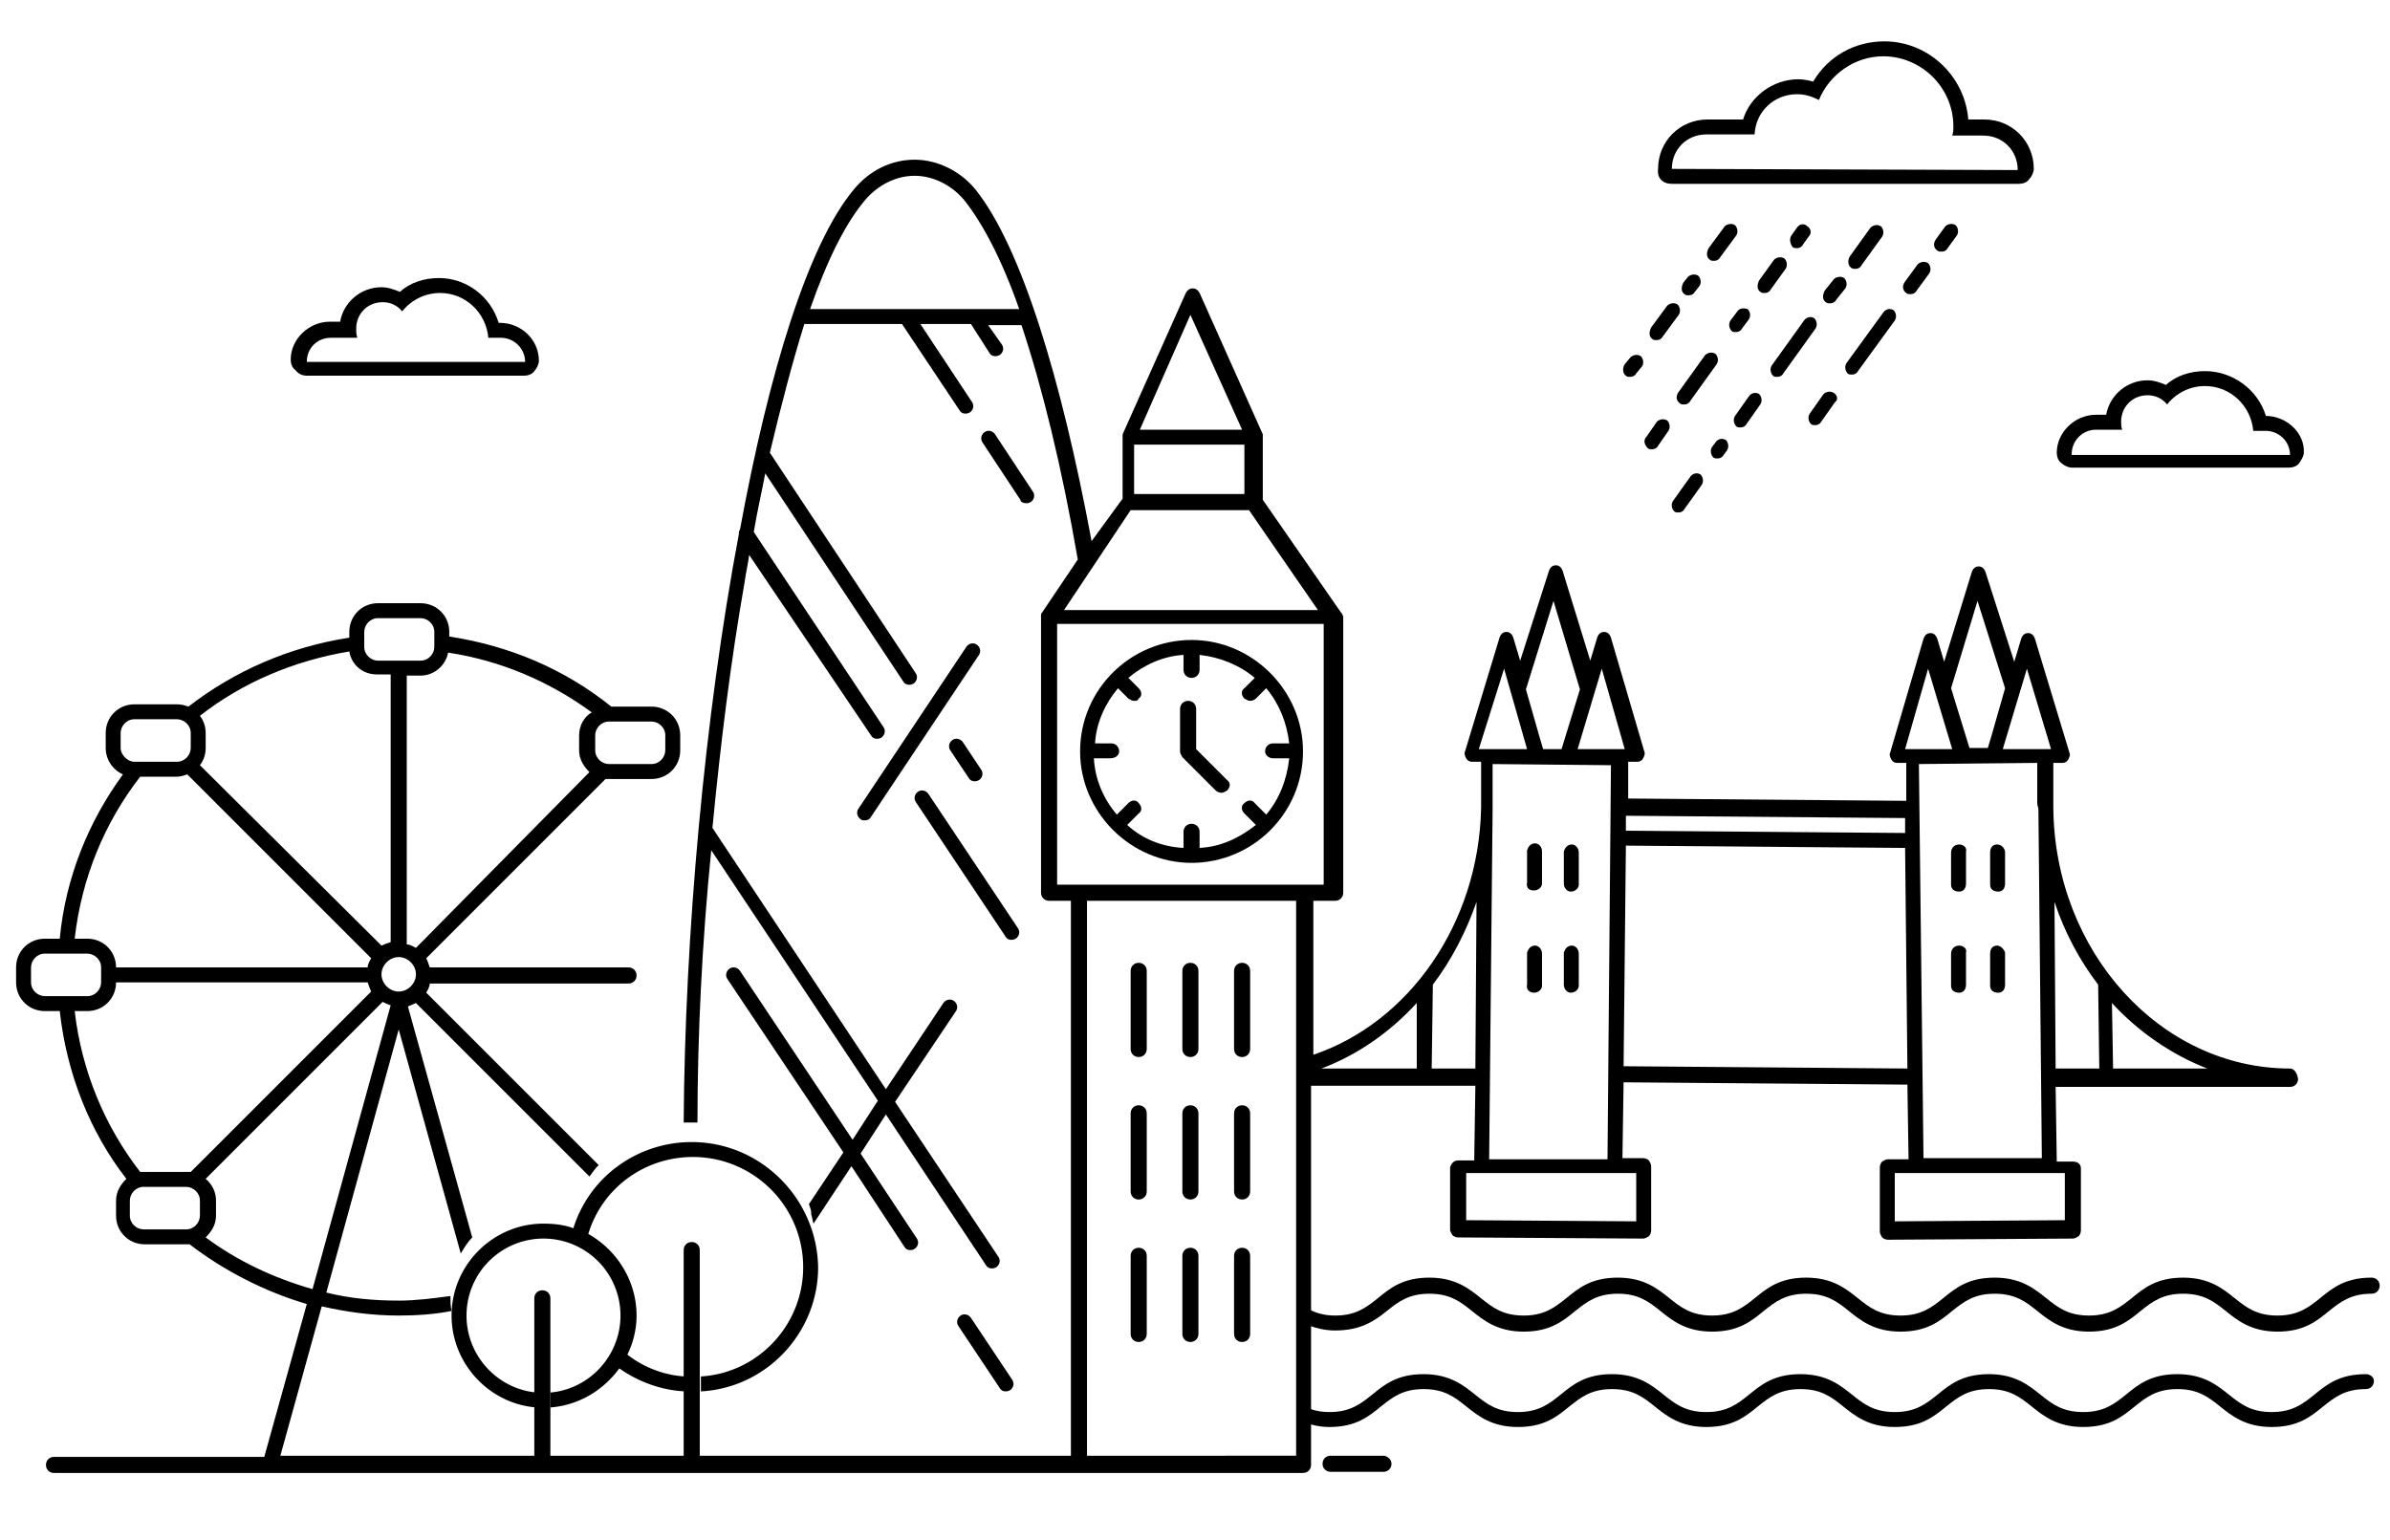<svg version="1.1" class="illustration-locations--london svg--Ebene_1" xmlns="http://www.w3.org/2000/svg" x="0" y="0" viewBox="0 0 208 134" xml:space="preserve"><style><style>.illustration-locations--london.st0{fill:currentColor}.illustration-locations--london.st1{fill:#000001}</style></style><path class="illustration-locations--london st0" d="M155.9 20.5l.5-.7c.2-.3.6-.4.9-.1.3.2.4.6.1.9l-.5.7c-.1.2-.3.3-.5.3-.1 0-.3 0-.4-.1-.2-.3-.3-.7-.1-1zm1.1 7.4l-2.8 3.9c-.2.3-.1.7.1.9.1.1.2.1.4.1s.4-.1.5-.3l2.8-3.9c.2-.3.1-.7-.1-.9-.3-.2-.7-.1-.9.2zm-3.8-2.5c.1.1.2.1.4.1s.4-.1.5-.3l1.3-1.8c.2-.3.1-.7-.1-.9-.3-.2-.7-.1-.9.1l-1.3 1.8c-.2.4-.2.8.1 1zm-1 9.1l-1.2 1.7c-.2.3-.1.7.1.9.1.1.2.1.4.1s.4-.1.5-.3l1.2-1.7c.2-.3.1-.7-.1-.9-.3-.2-.7-.1-.9.2zm7.4-.3c-.3-.2-.7-.1-.9.1l-1.2 1.7c-.2.3-.1.7.1.9.1.1.2.1.4.1s.4-.1.5-.3l1.2-1.7c.3-.2.2-.6-.1-.8zm-.7-7.9c.1.1.2.1.4.1s.4-.1.5-.3l.8-1c.2-.3.1-.7-.1-.9-.3-.2-.7-.1-.9.1l-.8 1c-.2.4-.2.8.1 1zm7-.8c.1.1.2.1.4.1s.4-.1.5-.3l1.1-1.5c.2-.3.1-.7-.1-.9-.3-.2-.7-.1-.9.1l-1.1 1.5c-.3.4-.2.8.1 1zm-14.7 1.6l-.6.8c-.2.3-.1.7.1.9.1.1.2.1.4.1s.4-.1.5-.3l.6-.8c.2-.3.1-.7-.1-.9-.3-.1-.7-.1-.9.2zm17.4-5.3c.1.1.2.1.4.1s.4-.1.5-.3l.8-1.1c.2-.3.1-.7-.1-.9-.3-.2-.7-.1-.9.1l-.8 1.1c-.3.4-.2.8.1 1zm-4.7 5.4l-3.2 4.4c-.2.3-.1.7.1.9.1.1.2.1.4.1s.4-.1.5-.3l3.2-4.4c.2-.3.1-.7-.1-.9-.3-.2-.7-.1-.9.2zm-2.8-3.9c.1.1.2.1.4.1s.4-.1.5-.3l1.8-2.5c.2-.3.1-.7-.1-.9-.3-.2-.7-.1-.9.1l-1.8 2.5c-.2.3-.2.8.1 1zm-47.7 42.1c0 5.4-4.4 9.7-9.7 9.7S94 70.7 94 65.4c0-5.4 4.4-9.7 9.7-9.7s9.7 4.4 9.7 9.7zm-3.3 0c0-.4.3-.7.7-.7h1.4c-.2-1.8-.9-3.5-2-4.8l-.9.9c-.1.1-.3.2-.5.2s-.3-.1-.5-.2c-.3-.3-.3-.7 0-.9l.9-.9c-1.3-1.1-3-1.8-4.8-2v1.3c0 .4-.3.7-.7.7s-.7-.3-.7-.7V57c-1.8.1-3.5.9-4.8 2l.9.9c.3.3.3.7 0 .9-.1.2-.2.2-.4.2s-.3-.1-.5-.2l-.9-.9c-1.1 1.3-1.9 3-2 4.8h1.4c.4 0 .7.3.7.7s-.4.6-.8.6h-1.4c.1 1.8.8 3.5 2 4.9l1-1c.3-.3.7-.3.9 0 .3.3.3.7 0 .9l-1 1c1.3 1.2 3 1.9 4.9 2v-1.4c0-.4.3-.7.7-.7s.7.3.7.7v1.4c1.9-.1 3.5-.9 4.9-2l-1-1c-.3-.3-.3-.7 0-.9.3-.3.7-.3.9 0l1 1c1.1-1.3 1.8-3 2-4.9h-1.4c-.4 0-.7-.3-.7-.6zm31.4-32.7c.1.1.2.1.4.1s.4-.1.5-.3l.5-.6c.2-.3.1-.7-.1-.9-.3-.2-.7-.1-.9.1l-.5.6c-.2.3-.2.8.1 1zm-20.8 81.4c1-.8 1.9-1.5 3.7-1.5 1.8 0 2.7.7 3.7 1.5s2.2 1.8 4.5 1.8 3.4-.9 4.5-1.8c1-.8 1.9-1.5 3.7-1.5 1.8 0 2.7.7 3.7 1.5s2.2 1.8 4.5 1.8 3.4-.9 4.5-1.8c1-.8 1.9-1.5 3.7-1.5 1.8 0 2.7.7 3.7 1.5s2.2 1.8 4.5 1.8 3.4-.9 4.5-1.8c1-.8 1.9-1.5 3.7-1.5s2.7.7 3.7 1.5 2.2 1.8 4.5 1.8 3.4-.9 4.5-1.8c1-.8 1.9-1.5 3.7-1.5 1.8 0 2.7.7 3.7 1.5s2.2 1.8 4.5 1.8 3.4-.9 4.5-1.8c1-.8 1.9-1.5 3.7-1.5.4 0 .7-.3.7-.7s-.3-.7-.7-.7c-2.3 0-3.4.9-4.5 1.8-1 .8-1.9 1.5-3.7 1.5-1.8 0-2.7-.7-3.7-1.5s-2.2-1.8-4.5-1.8-3.4.9-4.5 1.8c-1 .8-1.9 1.5-3.7 1.5s-2.7-.7-3.7-1.5-2.2-1.8-4.5-1.8-3.4.9-4.5 1.8c-1 .8-1.9 1.5-3.7 1.5s-2.7-.7-3.7-1.5-2.2-1.8-4.5-1.8-3.4.9-4.5 1.8c-1 .8-1.9 1.5-3.7 1.5-1.8 0-2.7-.7-3.7-1.5s-2.2-1.8-4.5-1.8-3.4.9-4.5 1.8c-1 .8-1.9 1.5-3.7 1.5s-2.7-.7-3.7-1.5-2.2-1.8-4.5-1.8-3.4.9-4.5 1.8c-1 .8-1.9 1.5-3.7 1.5-.9 0-1.6-.2-2.2-.5v1.4c.6.2 1.3.4 2.2.4 2.3 0 3.5-.9 4.5-1.7zm28.1-91.5c.1.1.2.1.4.1s.4-.1.5-.3l1.4-1.9c.2-.3.1-.7-.1-.9-.3-.2-.7-.1-.9.1l-1.4 1.9c-.2.4-.2.8.1 1zm57.1 97c-2.3 0-3.4.9-4.5 1.8-1 .8-1.9 1.5-3.7 1.5-1.8 0-2.7-.7-3.7-1.5s-2.2-1.8-4.5-1.8-3.4.9-4.5 1.8c-1 .8-1.9 1.5-3.7 1.5s-2.7-.7-3.7-1.5-2.2-1.8-4.5-1.8-3.4.9-4.5 1.8c-1 .8-1.9 1.5-3.7 1.5s-2.7-.7-3.7-1.5-2.2-1.8-4.5-1.8-3.4.9-4.5 1.8c-1 .8-1.9 1.5-3.7 1.5-1.8 0-2.7-.7-3.7-1.5s-2.2-1.8-4.5-1.8-3.4.9-4.5 1.8c-1 .8-1.9 1.5-3.7 1.5s-2.7-.7-3.7-1.5-2.2-1.8-4.5-1.8-3.4.9-4.5 1.8c-1 .8-1.9 1.5-3.7 1.5-.9 0-1.6-.2-2.2-.5v1.4c.6.2 1.3.4 2.2.4 2.3 0 3.4-.9 4.5-1.8 1-.8 1.9-1.5 3.7-1.5 1.8 0 2.7.7 3.7 1.5s2.2 1.8 4.5 1.8 3.4-.9 4.5-1.8c1-.8 1.9-1.5 3.7-1.5 1.8 0 2.7.7 3.7 1.5s2.2 1.8 4.5 1.8 3.4-.9 4.5-1.8c1-.8 1.9-1.5 3.7-1.5 1.8 0 2.7.7 3.7 1.5s2.2 1.8 4.5 1.8 3.4-.9 4.5-1.8c1-.8 1.9-1.5 3.7-1.5s2.7.7 3.7 1.5 2.2 1.8 4.5 1.8 3.4-.9 4.5-1.8c1-.8 1.9-1.5 3.7-1.5 1.8 0 2.7.7 3.7 1.5s2.2 1.8 4.5 1.8 3.4-.9 4.5-1.8c1-.8 1.9-1.5 3.7-1.5.4 0 .7-.3.7-.7s-.4-.6-.7-.6zM143.4 39c.1.1.2.1.4.1s.4-.1.5-.3l.9-1.3c.2-.3.1-.7-.1-.9-.3-.2-.7-.1-.9.1l-.9 1.3c-.3.3-.2.7.1 1zm2.8-3.9c.1.1.2.1.4.1s.4-.1.5-.3l2.3-3.2c.2-.3.1-.7-.1-.9-.3-.2-.7-.1-.9.1l-2.3 3.2c-.3.4-.2.8.1 1zm3.1 3.4l-.3.4c-.2.3-.1.7.1.9.1.1.2.1.4.1s.4-.1.5-.3l.3-.4c.2-.3.1-.7-.1-.9-.3-.2-.7-.1-.9.2zm-2.2 3l-1.5 2.1c-.2.3-.1.7.1.9.1.1.2.1.4.1s.4-.1.5-.3l1.5-2.1c.2-.3.1-.7-.1-.9-.3-.2-.7-.1-.9.2zm-.5-15.9c.1.1.2.1.4.1s.4-.1.5-.3l.4-.5c.2-.3.1-.7-.1-.9-.3-.2-.7-.1-.9.1l-.4.5c-.2.4-.2.8.1 1zm-2.8 3.9c.1.1.2.1.4.1s.4-.1.5-.3l1.4-1.9c.2-.3.1-.7-.1-.9-.3-.2-.7-.1-.9.1l-1.4 1.9c-.2.4-.2.8.1 1z"/><path class="illustration-locations--london st1" d="M87.5 81.5c.1.2.3.3.5.3.1 0 .2 0 .4-.1.3-.2.4-.6.2-.9l-7.8-11.7c-.2-.3-.6-.4-.9-.2-.3.2-.4.6-.2.9l7.8 11.7z"/><path class="illustration-locations--london st1" d="M85 56.1c-.3-.2-.7-.1-.9.2l-9.4 14.1c-.2.3-.1.7.2.9.1.1.2.1.4.1s.4-.1.5-.3L85.2 57c.2-.3.1-.7-.2-.9z"/><path class="illustration-locations--london st1" d="M83.8 64.6c-.2-.3-.6-.4-.9-.2-.3.2-.4.6-.2.9l1.6 2.4c.1.2.3.3.5.3.1 0 .2 0 .4-.1.3-.2.4-.6.2-.9l-1.6-2.4z"/><path class="illustration-locations--london st1" d="M173.8 82.3c-.4 0-.6.3-.6.7v2.8c0 .4.3.6.7.6.4 0 .6-.3.6-.7v-2.8c-.1-.3-.4-.6-.7-.6z"/><path class="illustration-locations--london st1" d="M173.8 73.5c-.4 0-.6.3-.6.7V77c0 .4.3.6.7.6.4 0 .6-.3.6-.7v-2.8c-.1-.4-.4-.6-.7-.6z"/><path class="illustration-locations--london st1" d="M199.3 93c-11.3 0-20.5-10.2-20.6-22.7v-3.9h.8c.2 0 .4-.1.5-.3.1-.2.2-.4.1-.6l-3-9.9c-.1-.3-.3-.5-.6-.5s-.5.2-.6.5l-.6 2-2.5-7.8c-.1-.3-.3-.5-.6-.5s-.5.2-.6.5l-2.4 7.8-.6-2c-.1-.3-.3-.5-.6-.5s-.5.2-.6.5l-2.9 9.9c-.1.2 0 .4.1.6.1.2.3.3.5.3h.8v3.3l-24.2-.2v-3.2h.8c.2 0 .4-.1.5-.3.1-.2.2-.4.1-.6l-2.9-9.9c-.1-.3-.3-.5-.6-.5s-.5.2-.6.5l-.6 2-2.4-7.8c-.1-.3-.3-.5-.6-.5s-.5.2-.6.5l-2.5 7.8-.6-2c-.1-.3-.3-.5-.6-.5s-.5.2-.6.5l-3 9.9c-.1.2 0 .4.1.6.1.2.3.3.5.3h.8v4c-.2 10.1-6.3 18.7-14.6 21.5V78.4h1.9c.4 0 .7-.3.7-.7v-24c0-.1-.1-.3-.2-.4l-6.8-9.8v-5.4-.1-.1-.1l-5.5-12.3c-.1-.2-.3-.4-.6-.4s-.5.2-.6.4l-5.5 12.3V43.4L95 47.1c-2.6-14-6.1-25.6-10.1-30.6-1.3-1.6-3.3-2.6-5.3-2.6s-3.9.9-5.3 2.6c-4 4.8-7.4 16-9.9 29.6-.1.1-.1.2-.1.4-3 15.9-4.7 35-4.8 51.2h1.2c0-7.6.4-15.7 1.2-23.7l14.5 21.8-2.2 3.4-9.8-14.7c-.2-.3-.6-.4-.9-.2-.3.2-.4.6-.2.9l10.1 15.1-3 4.5c.1.3.2.5.2.8v.1c.1.3.1.5.2.8l3.3-5 4.6 7c.1.2.3.3.5.3.1 0 .2 0 .4-.1.3-.2.4-.6.2-.9l-4.9-7.4 2.2-3.4 8.7 13.1c.1.2.3.3.5.3.1 0 .2 0 .4-.1.3-.2.4-.6.2-.9l-9-13.5 5.3-7.9c.2-.3.1-.7-.2-.9-.3-.2-.7-.1-.9.2l-5 7.5-15-22.6c0-.1-.1-.1-.1-.1.7-7.3 1.6-14.6 2.8-21.4.1-.8.3-1.6.4-2.4L75.8 64c.1.2.3.3.5.3.1 0 .2 0 .4-.1.3-.2.4-.6.2-.9l-11.3-17c.3-1.8.7-3.5 1-5.1l12 18.1c.1.2.3.3.5.3.1 0 .2 0 .4-.1.3-.2.4-.6.2-.9L67 39.4c1-4.2 2-8 3-11.2h8.5l5 7.5c.1.2.3.3.5.3.1 0 .2 0 .4-.1.3-.2.4-.6.2-.9l-4.5-6.8h4.4l1.6 2.5c.1.2.3.3.5.3.1 0 .2 0 .4-.1.3-.2.4-.6.2-.9L86 28.3h2.9c1.8 5.4 3.5 12.3 4.9 20.4l-3.1 4.6c-.1.1-.1.2-.1.4v24c0 .4.3.7.7.7h1.9v48.3H60.9v-17.9c0-.4-.3-.7-.7-.7s-.7.3-.7.7v17.9H47.9V113c0-.4-.3-.7-.7-.7s-.7.3-.7.7v13.7H24.4l3.6-13c2.2.5 4.4.8 6.7.8 1.5 0 3.1-.1 4.6-.4-.1-.4-.1-.9-.1-1.3-1.5.2-3 .4-4.5.4-2.2 0-4.3-.2-6.3-.7l6.3-22.9 5.4 19.5c.3-.5.6-1 1-1.4l-5.6-20.1c.2-.1.5-.2.7-.3l15.1 15.1c.3-.4.5-.7.8-1l-15-15c.1-.2.3-.5.3-.8h17.3c.4 0 .7-.3.7-.7 0-.4-.3-.7-.7-.7H37.4c-.1-.3-.2-.6-.3-.8l15.6-15.6h4c1.4 0 2.5-1.1 2.5-2.5V64c0-1.4-1.1-2.5-2.5-2.5h-3.5c-4.1-3.3-8.9-5.3-14.1-6.1V55c0-1.4-1.1-2.5-2.5-2.5h-3.7c-1.4 0-2.5 1.1-2.5 2.5v.5c-5.2.8-10 2.9-14 6-.3-.1-.6-.2-1-.2h-3.7c-1.4 0-2.5 1.1-2.5 2.5v1.3c0 1 .6 1.9 1.5 2.3-3 4.1-5 9-5.5 14.3H3.9c-1.4 0-2.5 1.1-2.5 2.5v1.3c0 1.4 1.1 2.5 2.5 2.5h1.3c.6 5.4 2.6 10.5 5.8 14.6-.5.5-.9 1.1-.9 1.9v1.3c0 1.4 1.1 2.5 2.5 2.5H16.5c3 2.3 6.5 4.1 10.2 5.2L23 126.8H4.7c-.4 0-.7.3-.7.7s.3.7.7.7h108.7c.4 0 .7-.3.7-.7v-33h14.3l-.1 6.5h-1.4c-.4 0-.6.3-.7.6v5.4c0 .2.1.3.2.5.1.1.3.2.5.2l16.1.1c.2 0 .3-.1.5-.2.1-.1.2-.3.2-.5v-5.6c0-.2-.1-.3-.2-.5-.1-.1-.3-.2-.5-.2h-1.8l.1-6.6 24.7.2.1 6.5h-1.8c-.2 0-.3.1-.5.2-.1.1-.2.3-.2.5v5.6c0 .2.1.3.2.5.1.1.3.2.5.2l16.1-.1c.2 0 .3-.1.5-.2.1-.1.2-.3.2-.5v-5.4c0-.4-.3-.6-.7-.6H179l-.1-6.5h20.4c.4 0 .7-.3.7-.7-.1-.6-.4-.9-.7-.9zM70.5 26.9c1.5-4.3 3.1-7.5 4.8-9.5 1.1-1.3 2.7-2.1 4.3-2.1 1.6 0 3.2.8 4.3 2.1 1.6 2 3.3 5.2 4.8 9.5H70.5zM34.7 86.3c-.8 0-1.5-.7-1.5-1.5s.7-1.5 1.5-1.5 1.5.7 1.5 1.5-.7 1.5-1.5 1.5zM51.8 64c0-.6.5-1.2 1.2-1.2h3.7c.6 0 1.2.5 1.2 1.2v1.3c0 .6-.5 1.2-1.2 1.2H53c-.6 0-1.2-.5-1.2-1.2V64zM39 56.8c4.6.7 8.8 2.5 12.5 5.2-.7.4-1.1 1.2-1.1 2v1.3c0 .8.4 1.4.9 1.9L36.2 82.5c-.2-.1-.5-.3-.8-.3V58.8h1.2c1.2 0 2.2-.9 2.4-2zM31.7 55c0-.6.5-1.2 1.2-1.2h3.7c.6 0 1.2.5 1.2 1.2v1.3c0 .6-.5 1.2-1.2 1.2h-3.7c-.6 0-1.2-.5-1.2-1.2V55zm-14.3 7.3c3.7-2.9 8.2-4.8 13-5.6.2 1.2 1.2 2 2.4 2H34V82c-.3.1-.6.2-.8.3L17.4 66.6c.3-.4.5-.9.5-1.5v-1.3c0-.6-.2-1.1-.5-1.5zm-6.9 2.8v-1.3c0-.6.5-1.2 1.2-1.2h3.7c.6 0 1.2.5 1.2 1.2v1.3c0 .6-.5 1.2-1.2 1.2h-3.7c-.6 0-1.2-.6-1.2-1.2zm1.7 2.5h3.2c.3 0 .6-.1.9-.2l16 16c-.1.2-.3.5-.3.8H10.1c0-1.4-1.1-2.5-2.5-2.5H6.5c.6-5.3 2.6-10.1 5.7-14.1zM3.9 86.7c-.6 0-1.2-.5-1.2-1.2v-1.3c0-.6.5-1.2 1.2-1.2h3.7c.6 0 1.2.5 1.2 1.2v1.3c0 .6-.5 1.2-1.2 1.2H3.9zM6.5 88h1.1c1.4 0 2.5-1.1 2.5-2.5H32c.1.3.2.6.3.8L16.6 102h-4.4c-3.1-4-5.1-8.8-5.7-14zm10.9 17.8c0 .6-.5 1.2-1.2 1.2h-3.7c-.6 0-1.2-.5-1.2-1.2v-1.3c0-.6.5-1.2 1.2-1.2h3.7c.6 0 1.2.5 1.2 1.2v1.3zm.5 1.9c.5-.5.9-1.1.9-1.9v-1.3c0-.7-.3-1.4-.9-1.9l15.4-15.4c.2.1.4.2.7.3l-6.8 24.7c-3.5-1-6.6-2.5-9.3-4.5zm85.7-80.3l4.5 10h-8.9l4.4-10zm-4.9 11.3h9.6V43h-9.6v-4.3zm-.3 5.7h10.3l6 8.7H92.6l5.8-8.7zm14.3 82.3H94.6V78.4h18.2v48.3zM92 77.1V54.3h23.2V77H92zM123.3 93H115c3.2-1.2 6-3.2 8.3-5.7V93zm53.1-34.8l2.1 7h-4.2l2.1-7zm1 12.2l.3 30.4h-10.3l-.4-34.3 10.3-.1v3.5c0 .2.1.4.1.5zm-5.3-18.1l2.4 7.6-1.2 4.2-.3 1h-1.6l-1.6-5.2 2.3-7.6zM141.5 71l24.3.2v1.3l-24.3-.2V71zm-6.3-18.7l2.3 7.7-1.6 5.2h-1.6l-.3-1-1.2-4.2 2.4-7.7zM129.9 70v-3.5l10.3.1-.3 34.3h-10.3l.3-30.4V70zm1-11.8l2 7h-4.2l2.2-7zM124.6 93l.1-7.3c1.6-2.1 2.9-4.6 3.8-7.2l-.1 14.5h-3.8zm17.8 9.1v4.2l-14.8-.1v-4.1h14.8zm-5.1-36.9l1.5-5 .6-2 2 7h-4.1zm4 27.6l.2-19.2 24.3.2.2 19.2-24.7-.2zm24.5-27.6l2-7 .6 2 1.5 5h-4.1zm13.9 36.9v4.1l-14.8.1v-4.2h14.8zm-.8-9.1l-.1-14.5c.9 2.7 2.2 5.1 3.8 7.2l.1 7.3h-3.8zm5 0l-.1-5.7c2.3 2.5 5.2 4.5 8.3 5.7h-8.2z"/><path class="illustration-locations--london st1" d="M89.3 43.8c.1 0 .2 0 .4-.1.3-.2.4-.6.2-.9l-3.3-5c-.2-.3-.6-.4-.9-.2-.3.2-.4.6-.2.9l3.3 5c0 .2.3.3.5.3z"/><path class="illustration-locations--london st1" d="M197.2 36.2c-.7-2.3-2.9-3.9-5.3-3.9-1.3 0-2.5.4-3.4 1.2-.5-.2-1-.4-1.6-.4-1.8 0-3.3 1.3-3.6 3h-.9c-1.8 0-3.4 1.5-3.4 3.3 0 .3.1.7.4.9.2.2.6.4.9.4h18.9c.3 0 .7-.1.9-.4s.4-.6.4-.9c.1-1.7-1.5-3.2-3.3-3.2zm-16.9 3.3c0-1.1.9-2.1 2.1-2.1h2.3c-.1-.2-.1-.5-.1-.7 0-1.3 1-2.3 2.3-2.3.7 0 1.3.3 1.7.8.8-1 2-1.6 3.3-1.6 2.2 0 4 1.7 4.2 3.9h1.1c1.1 0 2.1.9 2.1 2.1h-19z"/><path class="illustration-locations--london st1" d="M83.6 114.5c-.3.2-.4.6-.2.9l3.6 5.4c.1.2.3.3.5.3.1 0 .2 0 .4-.1.3-.2.4-.6.2-.9l-3.6-5.4c-.2-.3-.6-.4-.9-.2z"/><path class="illustration-locations--london st1" d="M136.7 77.6c.4 0 .7-.3.7-.6v-2.8c0-.4-.3-.7-.6-.7-.4 0-.6.3-.7.6v2.8c0 .4.3.7.6.7z"/><path class="illustration-locations--london st1" d="M145.5 16h30.2c.3 0 .7-.1.9-.4.2-.2.4-.6.4-.9 0-2.4-1.9-4.3-4.3-4.3h-1.4c-.3-3.8-3.5-6.8-7.3-6.8-2.6 0-4.9 1.3-6.2 3.5-.4-.1-.8-.2-1.3-.2-2.2 0-4.2 1.5-4.8 3.5h-3.1c-2.4 0-4.3 1.9-4.3 4.3-.1.8.4 1.3 1.2 1.3zm0-1.3c0-1.7 1.3-3 3-3h4.2c.1-2 1.7-3.5 3.7-3.5.7 0 1.3.2 1.9.5.9-2.2 3.1-3.8 5.6-3.8 3.3 0 6.1 2.7 6.1 6.1 0 .3 0 .5-.1.8h2.7c1.7 0 3 1.3 3 3l-30.1-.1z"/><path class="illustration-locations--london st1" d="M136.7 86.4c.4 0 .7-.3.7-.6V83c0-.4-.3-.7-.6-.7-.4 0-.6.3-.7.6v2.8c0 .4.3.7.6.7z"/><path class="illustration-locations--london st1" d="M120.4 126.7h-4.6c-.4 0-.7.3-.7.7s.3.7.7.7h4.6c.4 0 .7-.3.7-.7s-.4-.7-.7-.7z"/><path class="illustration-locations--london st1" d="M26.7 32.7h18.9c.3 0 .7-.1.9-.4.2-.2.4-.6.4-.9 0-1.8-1.5-3.3-3.4-3.3h-.1c-.7-2.3-2.8-3.9-5.2-3.9-1.3 0-2.5.4-3.4 1.2-.5-.2-1-.4-1.6-.4-1.8 0-3.3 1.3-3.6 3h-.9c-1.8 0-3.4 1.5-3.4 3.3 0 .3.1.7.4.9.3.4.7.5 1 .5zm2.1-3.3h2.3c-.1-.3-.1-.5-.1-.8 0-1.3 1-2.3 2.3-2.3.7 0 1.3.3 1.7.8.8-1 2-1.6 3.3-1.6 2.2 0 4 1.7 4.2 3.9h1.1c1.1 0 2.1.9 2.1 2.1h-19c0-1.2.9-2.1 2.1-2.1z"/><path class="illustration-locations--london st1" d="M103.6 104.4c.4 0 .7-.3.7-.7v-6.8c0-.4-.3-.7-.7-.7s-.7.3-.7.7v6.8c0 .4.3.7.7.7z"/><path class="illustration-locations--london st1" d="M99.1 116.8c.4 0 .7-.3.7-.7v-6.8c0-.4-.3-.7-.7-.7s-.7.3-.7.7v6.8c0 .4.3.7.7.7z"/><path class="illustration-locations--london st1" d="M103.6 116.8c.4 0 .7-.3.7-.7v-6.8c0-.4-.3-.7-.7-.7s-.7.3-.7.7v6.8c0 .4.3.7.7.7z"/><path class="illustration-locations--london st1" d="M170.5 73.5c-.4 0-.7.3-.7.7V77c0 .4.3.6.7.6.4 0 .6-.3.6-.7v-2.8c.1-.3-.2-.6-.6-.6z"/><path class="illustration-locations--london st1" d="M103.6 92c.4 0 .7-.3.7-.7v-6.8c0-.4-.3-.7-.7-.7s-.7.3-.7.7v6.8c0 .4.3.7.7.7z"/><path class="illustration-locations--london st1" d="M99.1 92c.4 0 .7-.3.7-.7v-6.8c0-.4-.3-.7-.7-.7s-.7.3-.7.7v6.8c0 .4.3.7.7.7z"/><path class="illustration-locations--london st1" d="M99.1 104.4c.4 0 .7-.3.7-.7v-6.8c0-.4-.3-.7-.7-.7s-.7.3-.7.7v6.8c0 .4.3.7.7.7z"/><path class="illustration-locations--london st1" d="M108.1 116.8c.4 0 .7-.3.7-.7v-6.8c0-.4-.3-.7-.7-.7s-.7.3-.7.7v6.8c0 .4.3.7.7.7z"/><path class="illustration-locations--london st1" d="M133.5 77.5c.4 0 .7-.3.7-.6v-2.8c0-.4-.3-.7-.6-.7-.4 0-.6.3-.7.6v2.8c-.1.5.2.7.6.7z"/><path class="illustration-locations--london st1" d="M108.1 104.4c.4 0 .7-.3.7-.7v-6.8c0-.4-.3-.7-.7-.7s-.7.3-.7.7v6.8c0 .4.3.7.7.7z"/><path class="illustration-locations--london st1" d="M133.5 86.4c.4 0 .7-.3.7-.6V83c0-.4-.3-.7-.6-.7-.4 0-.6.3-.7.6v2.8c-.1.4.2.7.6.7z"/><path class="illustration-locations--london st1" d="M170.5 82.3c-.4 0-.7.3-.7.7v2.8c0 .4.3.6.7.6.4 0 .6-.3.6-.7v-2.8c.1-.3-.2-.6-.6-.6z"/><path class="illustration-locations--london st1" d="M108.1 92c.4 0 .7-.3.7-.7v-6.8c0-.4-.3-.7-.7-.7s-.7.3-.7.7v6.8c0 .4.3.7.7.7z"/><path class="illustration-locations--london st1" d="M104.1 65.2v-3.5c0-.4-.3-.7-.7-.7-.4 0-.7.3-.7.7v3.7c0 .2.1.3.2.5l2.9 2.9c.1.1.3.2.5.2s.3-.1.5-.2c.3-.3.3-.7 0-.9l-2.7-2.7z"/><path class="illustration-locations--london st0" d="M60.2 99.4c-4.7 0-8.9 3-10.3 7.5-.8-.3-1.7-.4-2.6-.4-4.4 0-8 3.6-8 8 0 4.2 3.3 7.7 7.4 8v-1.3c-3.4-.3-6.1-3.2-6.1-6.7a6.7 6.7 0 0113.4 0c0 3.5-2.7 6.4-6.1 6.7v1.3c2.5-.2 4.6-1.5 6-3.4 1.7 1.2 3.7 1.9 5.7 2v-1.3c-1.8-.1-3.6-.8-5-1.9.5-1 .8-2.2.8-3.4 0-3-1.7-5.7-4.2-7.1 1.2-4 4.9-6.7 9.1-6.7 5.3 0 9.6 4.3 9.6 9.6 0 5-3.9 9.2-8.9 9.5v1.3c5.7-.3 10.2-5.1 10.2-10.8-.1-6-5-10.9-11-10.9z"/></svg>